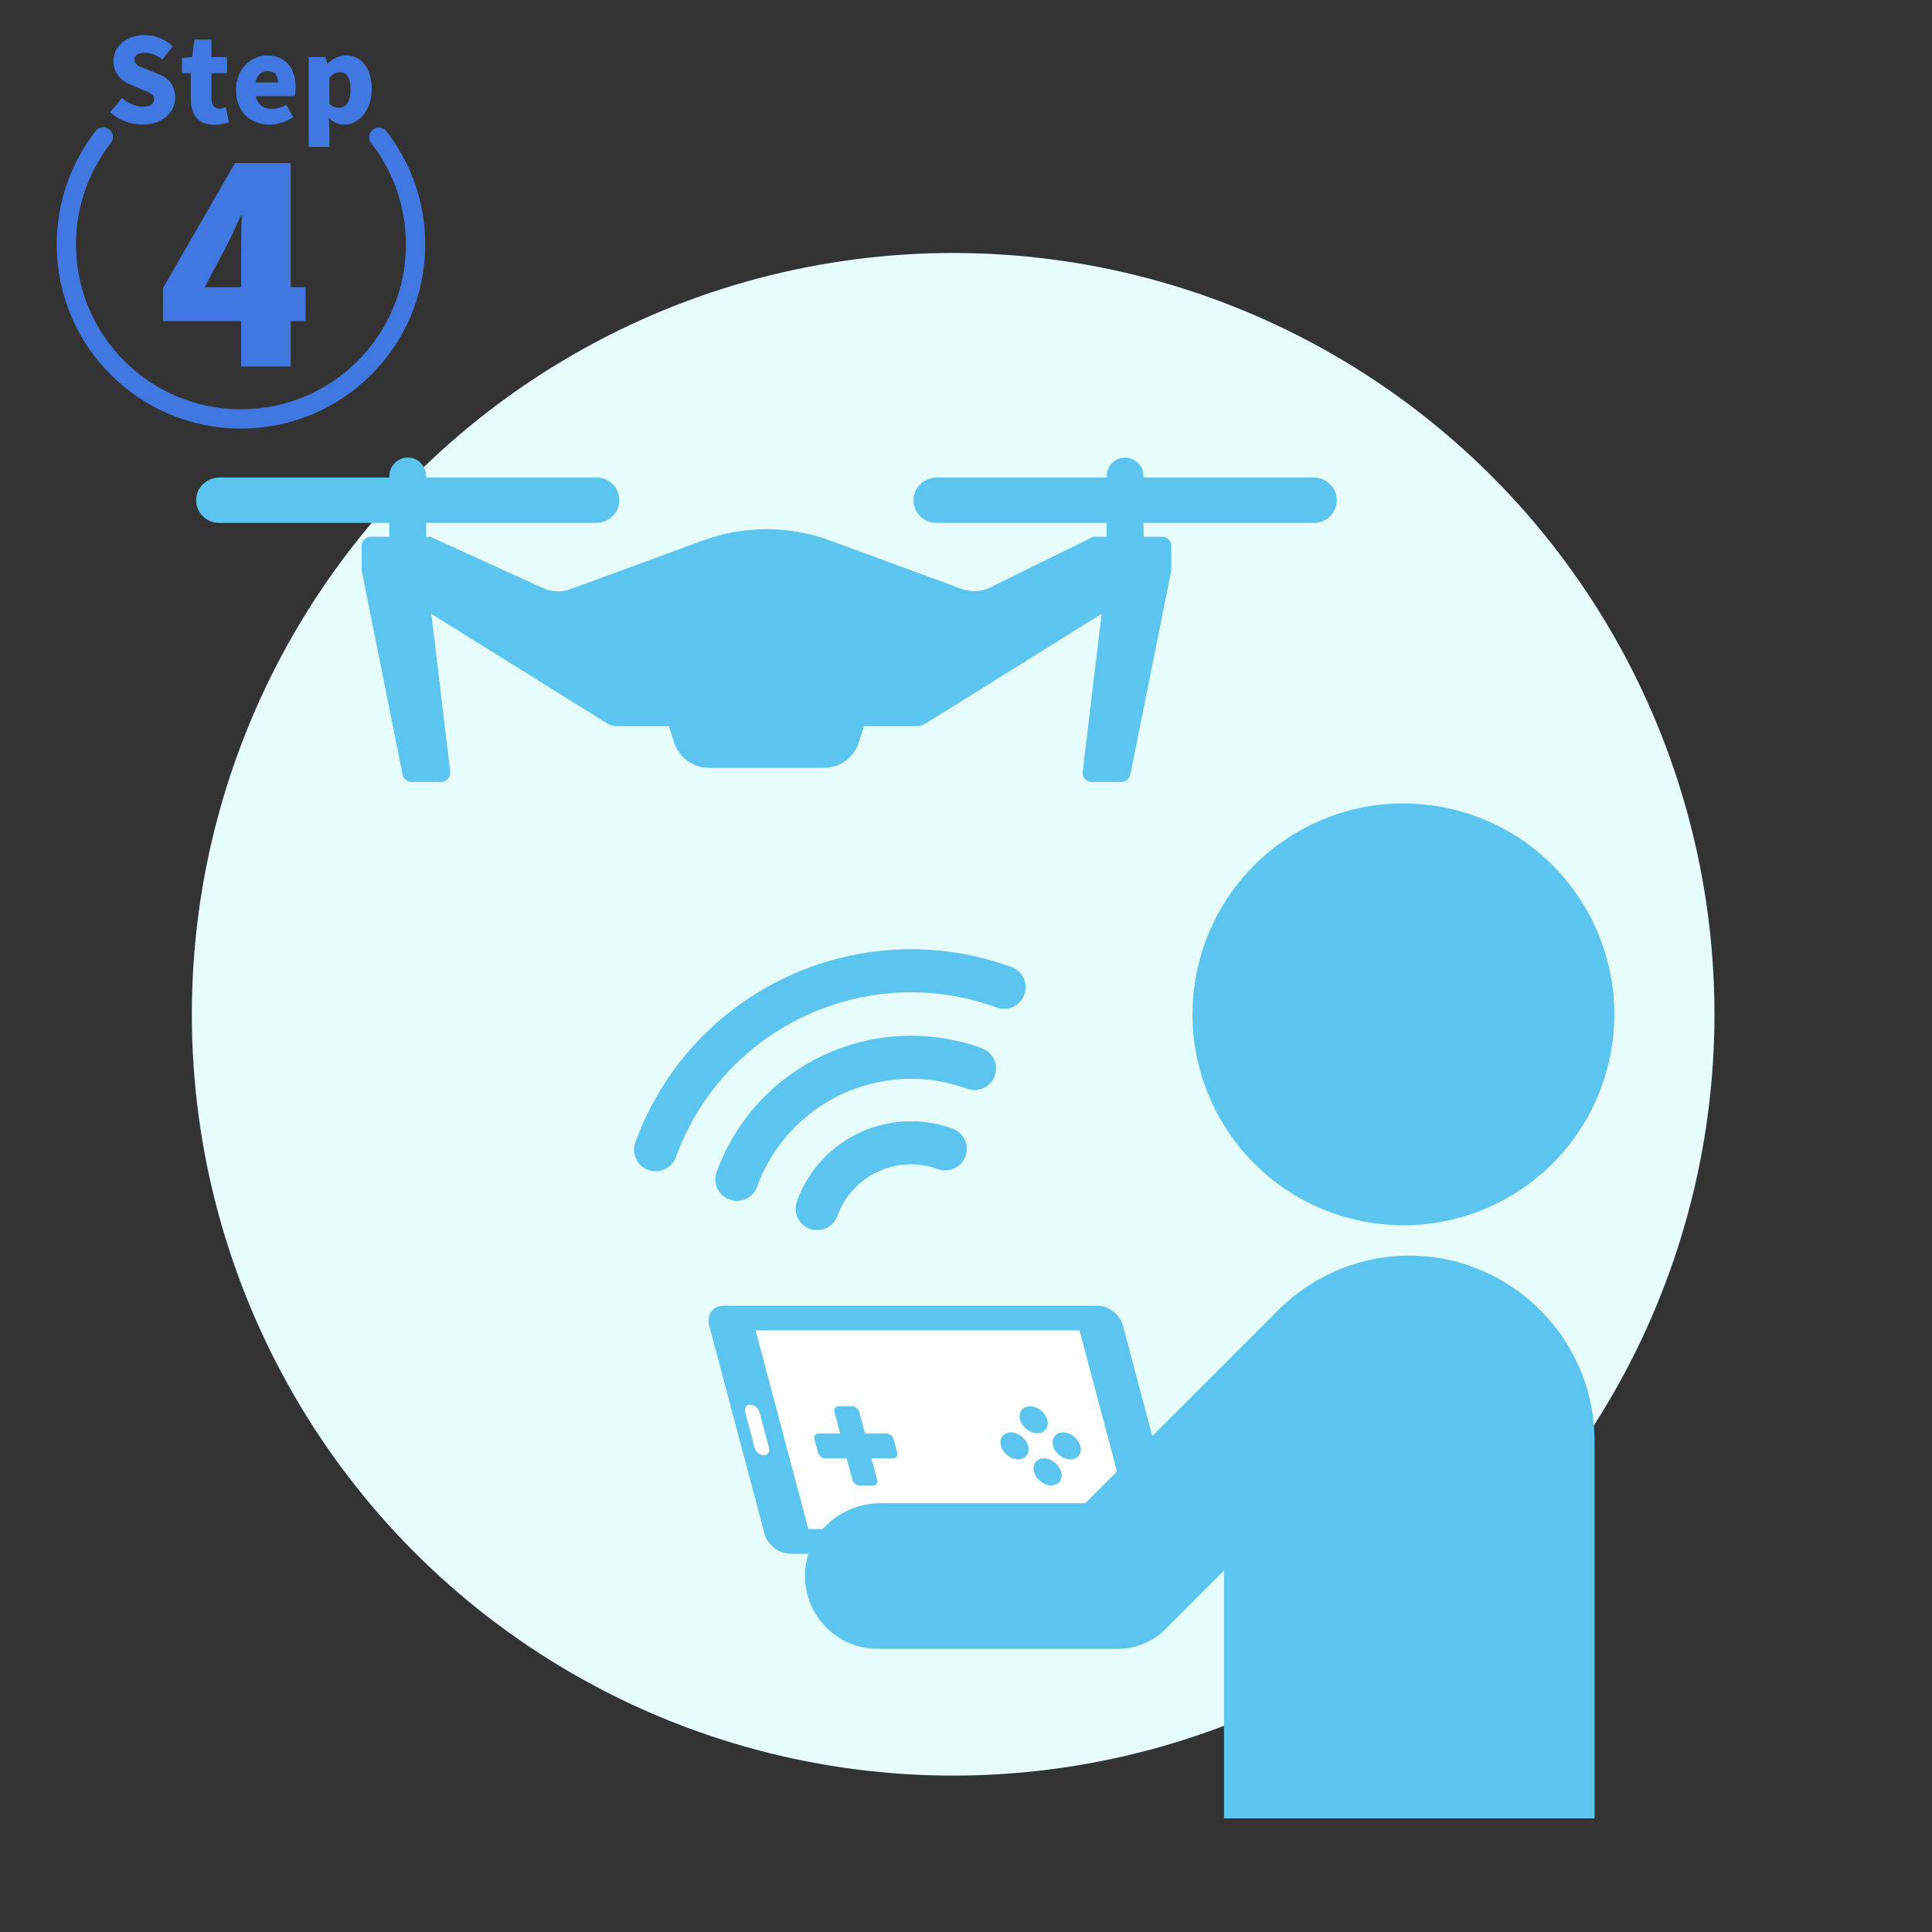 <?xml version="1.0" encoding="UTF-8"?><svg xmlns="http://www.w3.org/2000/svg" width="200" height="200" viewBox="0 0 200 200"><rect x="0" y="0" width="200" height="200" fill="#333333" stroke="none"/><defs><style>.cls-1{fill:#fff;}.cls-2{fill:#e7fdfb;}.cls-3{fill:#5cc5ef;}.cls-4{fill:#4077e1;}.cls-5{stroke:#5cc5ef;stroke-width:4.46px;}.cls-5,.cls-6{fill:none;stroke-linecap:round;stroke-linejoin:round;}.cls-6{stroke:#4077e1;stroke-width:2px;}</style></defs><g id="_レイヤー_4"><circle class="cls-2" cx="98.67" cy="105" r="78.81"/></g><g id="_レイヤー_1"><g><g><g><path class="cls-3" d="M116.25,137.24l5.72,21.52c.31,1.15-.38,2.08-1.52,2.08h-38.68c-1.15,0-2.32-.93-2.63-2.08l-5.72-21.52c-.31-1.15,.38-2.08,1.52-2.08h38.68c1.15,0,2.32,.93,2.63,2.08Z"/><polygon class="cls-1" points="111.75 137.72 117.21 158.28 83.68 158.28 78.22 137.72 111.75 137.72"/><path class="cls-1" d="M78.61,146.16l1,3.74c.11,.41-.14,.74-.54,.74h0c-.41,0-.83-.33-.94-.74l-1-3.74c-.11-.41,.14-.74,.54-.74h0c.41,0,.83,.33,.94,.74Z"/></g><path class="cls-3" d="M91.77,148.39h-2.23l-.59-2.23c-.09-.32-.42-.59-.74-.59h-1.4c-.32,0-.52,.26-.43,.59l.59,2.23h-2.23c-.32,0-.52,.26-.43,.59l.37,1.4c.09,.32,.42,.59,.74,.59h2.23l.59,2.23c.09,.32,.42,.59,.74,.59h1.4c.32,0,.52-.26,.43-.59l-.59-2.23h2.23c.32,0,.52-.26,.43-.59l-.37-1.4c-.09-.32-.42-.59-.74-.59Z"/><g><path class="cls-3" d="M108.41,146.97c.21,.77-.26,1.4-1.03,1.4s-1.57-.63-1.78-1.4,.26-1.4,1.03-1.4,1.57,.63,1.78,1.4Z"/><path class="cls-3" d="M109.85,152.37c.21,.77-.25,1.4-1.03,1.4s-1.57-.63-1.78-1.4,.25-1.4,1.03-1.4,1.57,.63,1.78,1.4Z"/><path class="cls-3" d="M110.8,151.08c-.77,0-1.57-.63-1.78-1.4s.25-1.4,1.03-1.4,1.57,.63,1.78,1.4c.21,.77-.25,1.4-1.03,1.4Z"/><path class="cls-3" d="M105.4,151.08c-.77,0-1.57-.63-1.78-1.4s.26-1.4,1.03-1.4,1.57,.63,1.78,1.4-.26,1.4-1.03,1.4Z"/></g></g><g><path class="cls-3" d="M126.71,188.24v-39.08c0-10.55,8.63-19.18,19.18-19.18h0c10.55,0,19.18,8.63,19.18,19.18v39.08h-38.36Z"/><path class="cls-3" d="M142.17,134.76c-3.03-2.21-7.26-1.71-9.91,.94l-19.91,19.91h-21.2c-4,0-7.52,3-7.8,7-.31,4.39,3.19,8.08,7.52,8.08h24.85c1.84,0,3.6-.73,4.91-2.03l22.46-22.46c3.21-3.21,2.91-8.65-.91-11.44Z"/><circle class="cls-3" cx="145.28" cy="105" r="21.83" transform="translate(7.55 219.73) rotate(-75.65)"/></g><path class="cls-3" d="M135.94,49.43h-17.57v-.16c0-1.05-.86-1.9-1.9-1.9h0c-1.05,0-1.9,.86-1.9,1.9v.16h-17.57c-1.12,0-2.15,.75-2.38,1.85-.32,1.51,.84,2.85,2.3,2.85h17.64v1.43h-1.37l-10.66,5.24c-.93,.46-2.02,.52-2.99,.16l-13.63-5.01c-4.24-1.56-8.89-1.56-13.13,0l-13.7,5.03c-.94,.35-1.98,.31-2.89-.11l-11.66-5.31h-.42v-1.43h17.57c1.12,0,2.15-.75,2.38-1.85,.32-1.51-.84-2.85-2.3-2.85h-17.64v-.08c0-.92-.62-1.77-1.52-1.95-1.21-.24-2.29,.69-2.29,1.87v.16H22.74c-1.12,0-2.15,.75-2.38,1.85-.32,1.51,.84,2.85,2.3,2.85h17.64v1.43h-1.91c-.53,0-.95,.43-.95,.95v2.46c0,.06,0,.13,.02,.19l4.22,21.03c.09,.44,.48,.76,.93,.76h3.05c.57,0,1.01-.5,.95-1.07l-1.96-16.33,18.21,11.34c.3,.19,.65,.29,1.01,.29h5.38l.52,1.64c.5,1.59,1.97,2.67,3.63,2.67h11.89c1.66,0,3.13-1.08,3.63-2.67l.52-1.64h5.38c.36,0,.7-.1,1.01-.29l18.21-11.34-1.96,16.33c-.07,.57,.37,1.07,.95,1.07h3.05c.45,0,.84-.32,.93-.76l4.22-21.03c.01-.06,.02-.12,.02-.19v-2.46c0-.53-.43-.95-.95-.95h-1.91v-1.43h17.64c1.46,0,2.62-1.34,2.3-2.85-.23-1.1-1.26-1.85-2.38-1.85Z"/><g><path class="cls-5" d="M76.28,122.08c3.63-9.96,14.64-15.1,24.6-11.47"/><path class="cls-5" d="M84.59,125.11c1.95-5.37,7.89-8.14,13.26-6.18"/><path class="cls-5" d="M67.87,119.02c5.32-14.61,21.47-22.14,36.07-16.82"/></g></g></g><g id="_レイヤー_3"><g><path class="cls-4" d="M11.41,11.62l1.22-1.48c.62,.54,1.45,.91,2.16,.91,.79,0,1.16-.3,1.16-.78,0-.52-.49-.68-1.26-1.01l-1.14-.48c-.94-.37-1.81-1.15-1.81-2.45,0-1.5,1.34-2.7,3.24-2.7,1.03,0,2.12,.4,2.9,1.18l-1.07,1.34c-.59-.44-1.14-.68-1.83-.68s-1.06,.26-1.06,.73c0,.5,.55,.7,1.34,1.01l1.12,.44c1.1,.44,1.76,1.19,1.76,2.45,0,1.49-1.25,2.79-3.41,2.79-1.16,0-2.41-.43-3.33-1.28Z"/><path class="cls-4" d="M19.75,10.2v-2.63h-.92v-1.58l1.06-.08,.24-1.81h1.76v1.81h1.61v1.67h-1.61v2.6c0,.76,.36,1.06,.86,1.06,.22,0,.46-.07,.62-.13l.34,1.55c-.36,.11-.85,.25-1.55,.25-1.71,0-2.41-1.09-2.41-2.7Z"/><path class="cls-4" d="M24.43,9.31c0-2.21,1.59-3.57,3.24-3.57,1.97,0,2.93,1.43,2.93,3.29,0,.38-.05,.76-.1,.92h-4.01c.19,.94,.84,1.32,1.7,1.32,.49,0,.95-.14,1.44-.43l.71,1.28c-.71,.5-1.64,.78-2.43,.78-1.97,0-3.48-1.32-3.48-3.59Zm4.35-.77c0-.67-.3-1.18-1.08-1.18-.59,0-1.1,.37-1.25,1.18h2.33Z"/><path class="cls-4" d="M31.96,5.91h1.74l.16,.66h.04c.54-.48,1.21-.83,1.92-.83,1.63,0,2.66,1.37,2.66,3.47,0,2.35-1.4,3.69-2.87,3.69-.58,0-1.13-.25-1.58-.71l.07,1.07v1.95h-2.14V5.91Zm4.32,3.33c0-1.2-.35-1.76-1.1-1.76-.4,0-.72,.18-1.08,.58v2.7c.33,.3,.68,.4,1.01,.4,.65,0,1.18-.54,1.18-1.91Z"/></g><path class="cls-4" d="M24.32,16.88h5.77v12.85h1.54v3.51h-1.54v4.7h-5.13v-4.7h-8.09v-3.42l7.46-12.94Zm.64,12.85v-3.57c0-1.25,.03-2.7,.06-3.8h-.12c-.58,1.31-1.1,2.49-1.8,3.77l-1.91,3.6h3.77Z"/><path class="cls-6" d="M39.22,14.21c2.38,3.06,3.8,6.91,3.8,11.09,0,9.98-8.09,18.07-18.07,18.07S6.87,35.28,6.87,25.3c0-4.19,1.43-8.05,3.82-11.12"/></g></svg>